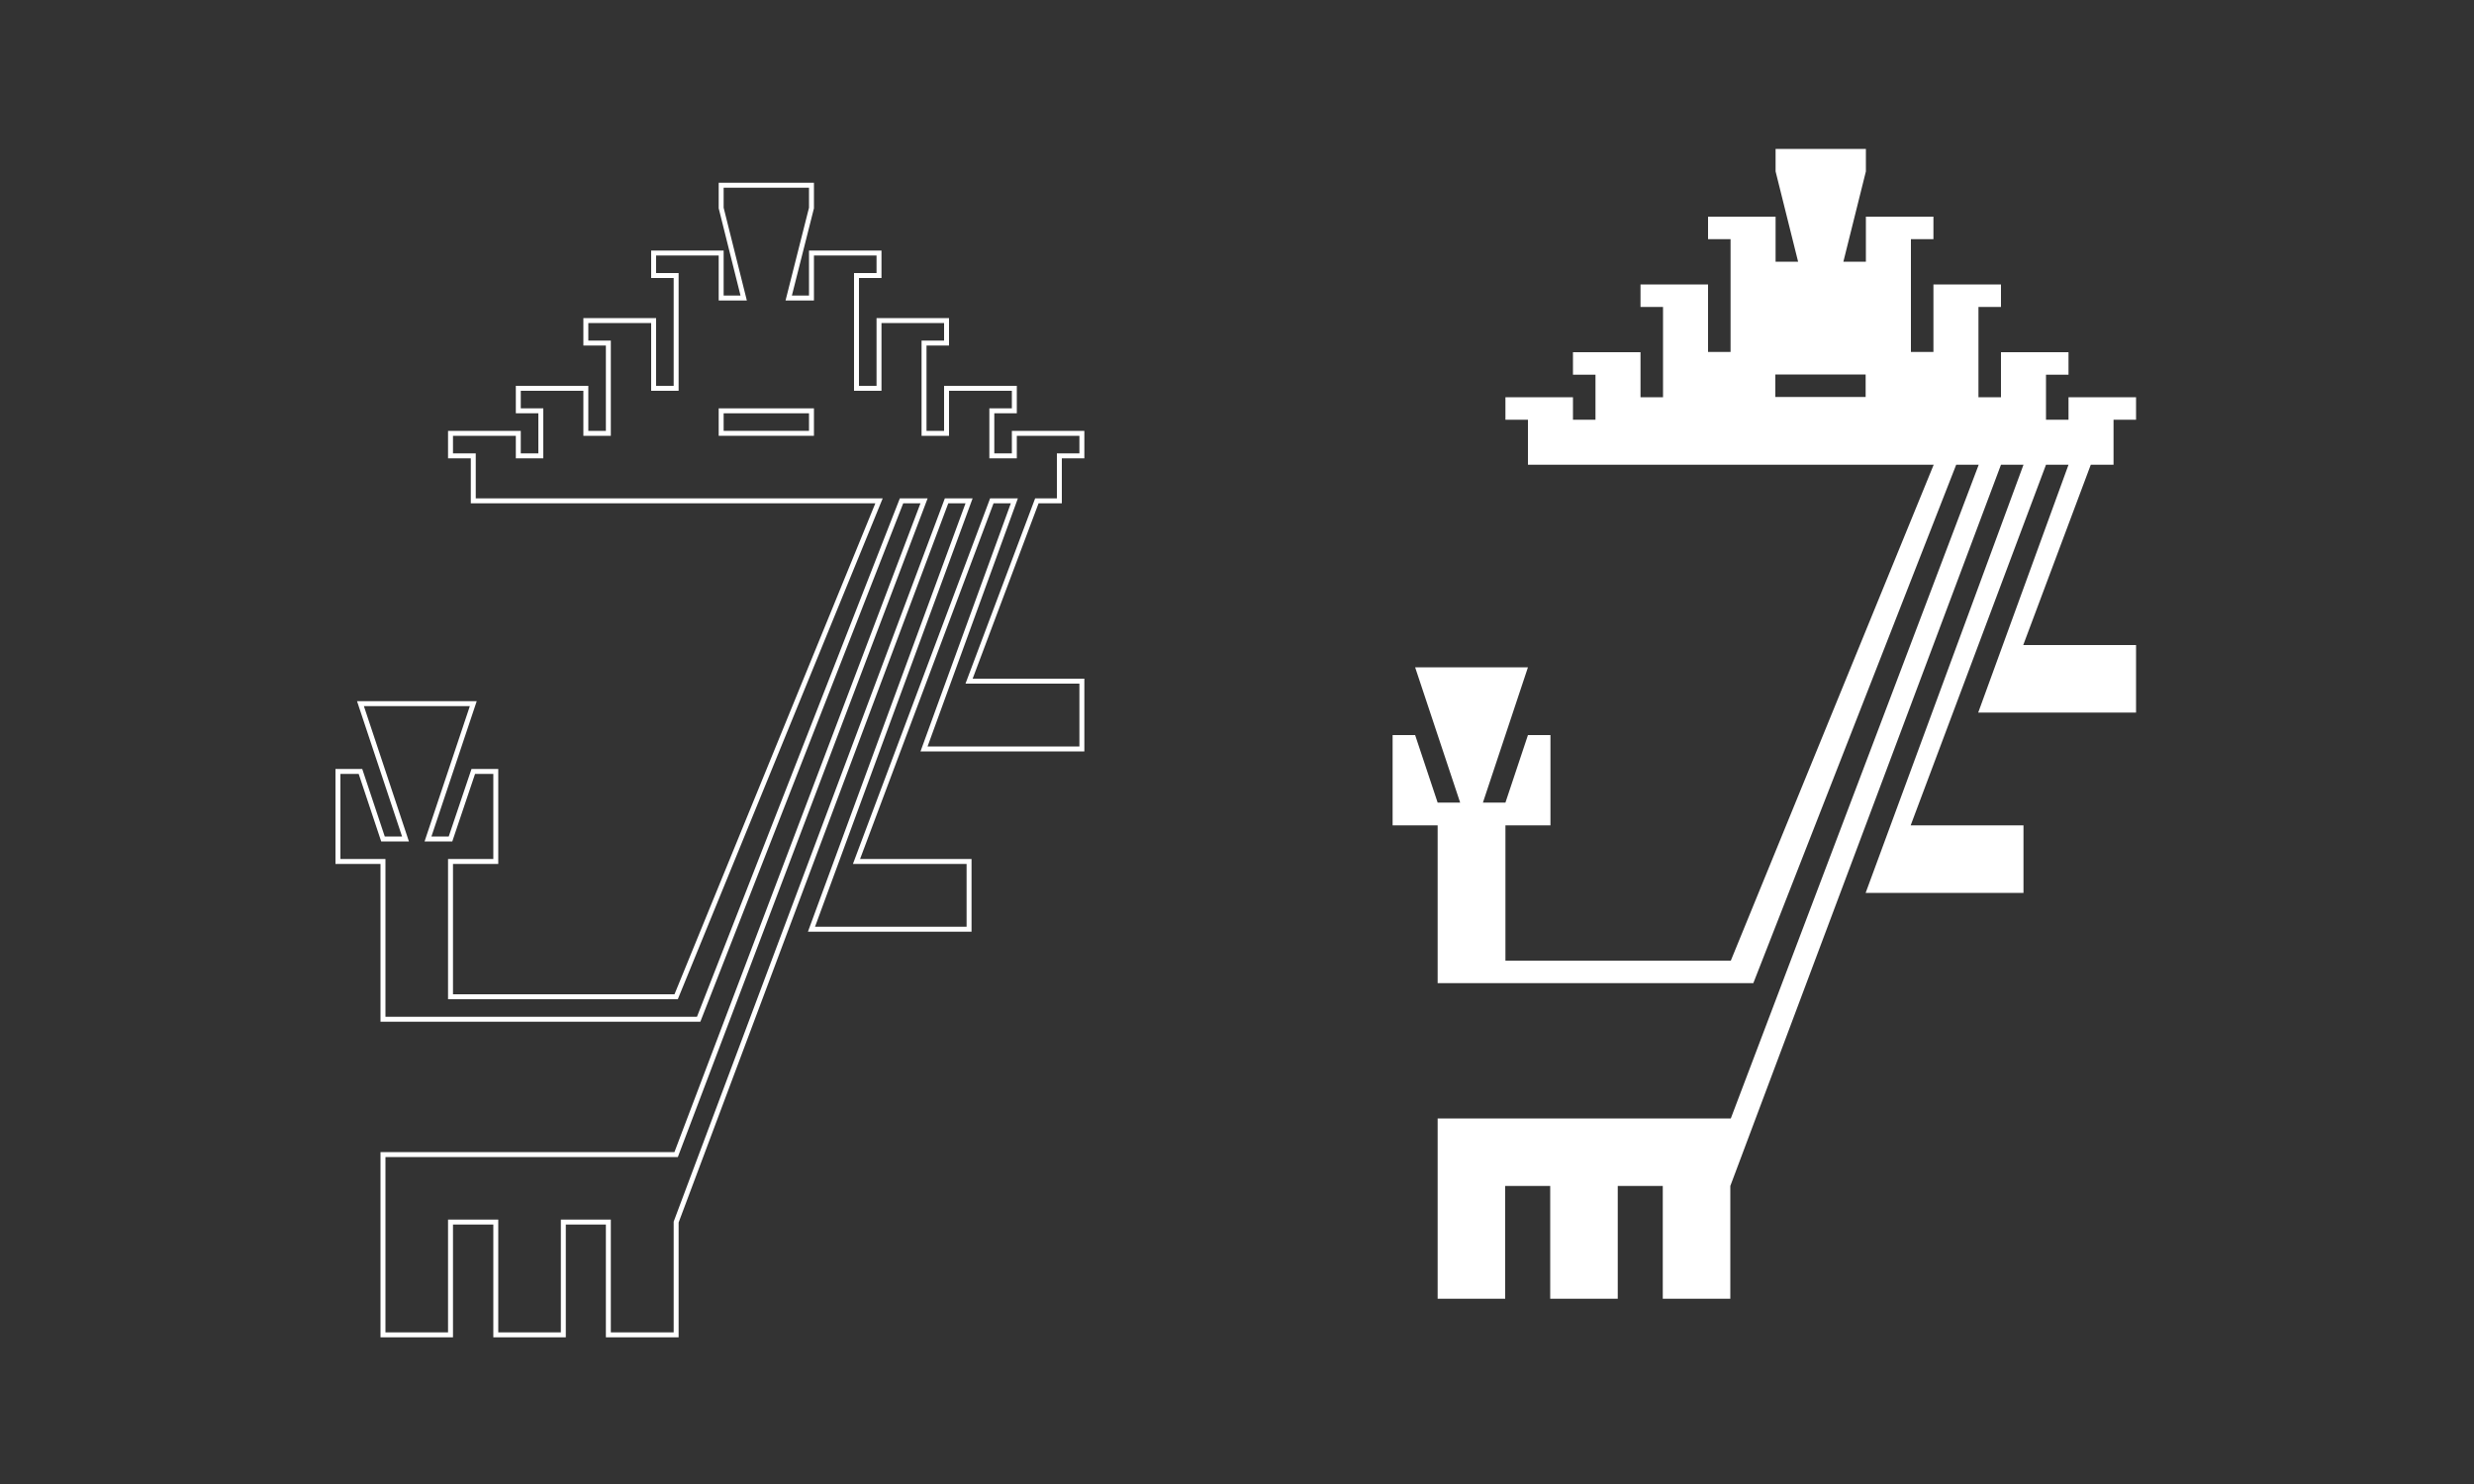 <svg xmlns="http://www.w3.org/2000/svg" viewBox="0 0 1000 600"><rect x="0" y="0" width="1000" height="600" fill="#333333" stroke="none"/><defs><style>      .cls-1 {        fill: #fff;      }      .cls-2 {        fill: none;        stroke: #fff;        stroke-miterlimit: 10;        stroke-width: 2px;      }    </style></defs><g><g id="Capa_1"><g><polygon class="cls-2" points="145.7 284.5 163.9 339.2 154.8 339.2 145.7 311.9 136.6 311.9 136.6 348.3 154.8 348.3 154.8 412.1 282.4 412.1 364.4 202.5 373.5 202.5 273.3 466.8 154.8 466.8 154.8 539.7 182.1 539.7 182.1 494.1 200.4 494.1 200.4 539.7 227.7 539.7 227.7 494.1 245.9 494.1 245.9 539.7 273.3 539.7 273.3 494.1 382.6 202.5 391.7 202.5 328 375.7 391.7 375.7 391.7 348.3 346.2 348.3 400.9 202.5 410 202.5 373.5 302.8 437.3 302.8 437.3 275.4 391.7 275.4 419.1 202.5 428.2 202.5 428.2 184.3 437.3 184.3 437.3 175.2 410 175.2 410 184.3 400.9 184.3 400.9 166.1 410 166.1 410 157 382.6 157 382.6 175.2 373.5 175.2 373.5 138.7 382.6 138.7 382.6 129.6 355.3 129.6 355.3 157 346.2 157 346.2 111.4 355.3 111.4 355.3 102.3 328 102.3 328 120.5 318.8 120.5 328 84.1 328 74.9 291.5 74.9 291.5 84.1 300.6 120.5 291.5 120.5 291.5 102.3 264.2 102.3 264.2 111.4 273.3 111.4 273.3 157 264.2 157 264.2 129.6 236.8 129.6 236.8 138.7 245.9 138.7 245.9 175.2 236.8 175.2 236.8 157 209.5 157 209.5 166.1 218.6 166.1 218.6 184.3 209.5 184.3 209.5 175.2 182.1 175.2 182.1 184.3 191.3 184.3 191.3 202.5 355.3 202.5 273.3 403 182.1 403 182.1 348.3 200.4 348.3 200.4 311.9 191.3 311.9 182.1 339.2 173 339.2 191.3 284.5 145.7 284.5"></polygon><rect class="cls-2" x="291.5" y="166.1" width="36.5" height="9.1"></rect><path class="cls-1" d="M854.3,187.9v-18.2h9.1v-9.1h-27.3v9.1h-9.1v-18.2h9.1v-9.1h-27.3v18.2h-9.1v-36.5h9.1v-9.1h-27.3v27.3h-9.1v-45.6h9.1v-9.1h-27.3v18.2h-9.1l9.1-36.5v-9.1h-36.5v9.1l9.1,36.5h-9.1v-18.2h-27.3v9.1h9.1v45.6h-9.1v-27.3h-27.3v9.1h9.1v36.5h-9.1v-18.2h-27.3v9.1h9.1v18.2h-9.1v-9.1h-27.3v9.1h9.1v18.2h164l-82,200.5h-91.1v-54.7h18.2v-36.5h-9.1l-9.1,27.3h-9.1l18.2-54.7h-45.6l18.2,54.7h-9.1l-9.1-27.3h-9.1v36.5h18.2v63.8h127.6l82-209.6h9.1l-100.2,264.3h-118.5v72.9h27.3v-45.6h18.2v45.6h27.3v-45.6h18.2v45.6h27.3v-45.6l109.4-291.6h9.1l-63.8,173.1h63.8v-27.3h-45.6l54.7-145.8h9.1l-36.5,100.2h63.8v-27.3h-45.6l27.3-72.9h9.1ZM754.1,160.5h-36.5v-9.1h36.5v9.1Z"></path></g></g></g></svg>